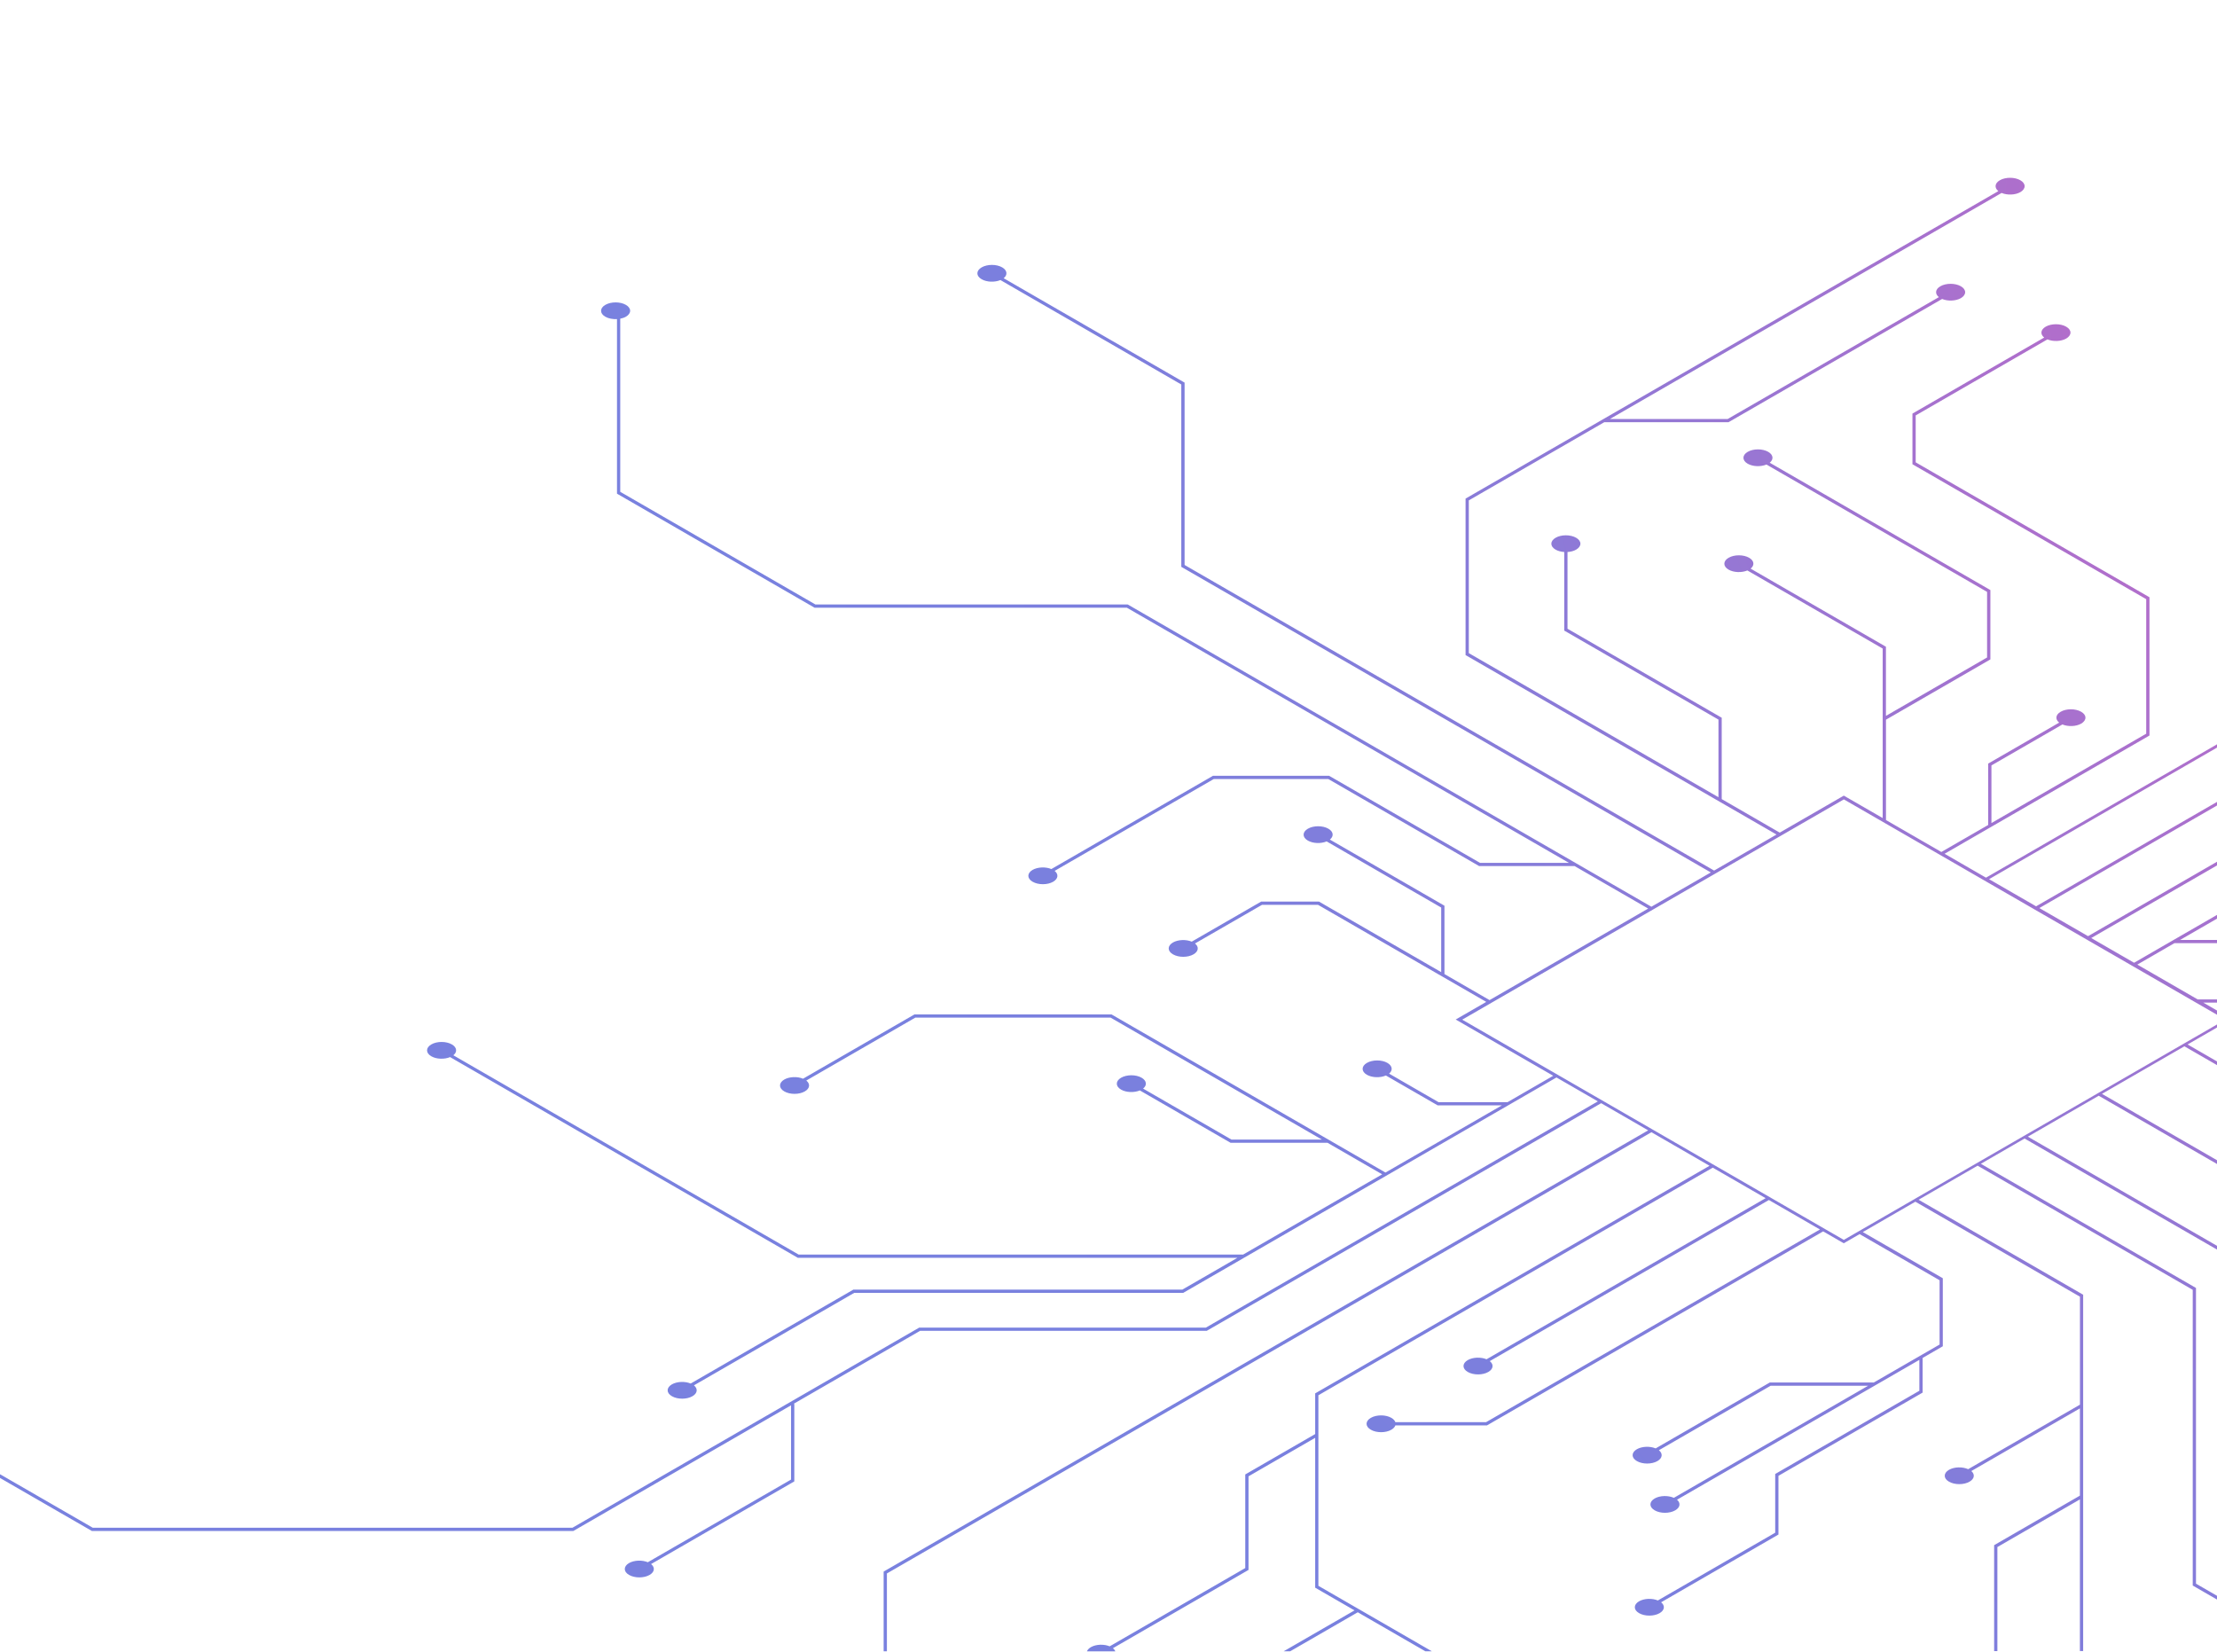 <?xml version="1.0" encoding="UTF-8"?> <svg xmlns="http://www.w3.org/2000/svg" width="957" height="713" viewBox="0 0 957 713" fill="none"> <path opacity="0.8" d="M1153.13 1.067C1150.68 -0.356 1146.7 -0.356 1144.25 1.067C1142.41 2.134 1141.96 3.695 1142.89 5L1005.45 84.321V184.45L971.966 203.776V312.68L857.28 378.879L839.411 368.564L927.847 317.521V257.823L927.492 257.625L826.938 199.587V179.332L883.807 146.509C886.258 147.536 889.698 147.418 891.911 146.153C894.363 144.73 894.363 142.438 891.911 141.035C889.46 139.612 885.487 139.612 883.036 141.035C880.822 142.319 880.625 144.296 882.404 145.718L825.535 178.541V200.417L825.891 200.615L926.444 258.653V316.731L859.633 355.304V330.425L890.271 312.739C892.722 313.767 896.161 313.648 898.375 312.383C900.826 310.961 900.826 308.668 898.375 307.265C895.924 305.842 891.951 305.842 889.5 307.265C887.286 308.55 887.088 310.526 888.867 311.949L858.229 329.635V356.134L838.008 367.793L814.11 354V310.684L859.178 284.659V254.72L858.822 254.523L763.922 199.745C765.701 198.322 765.504 196.346 763.29 195.062C760.839 193.639 756.866 193.639 754.415 195.062C751.964 196.485 751.964 198.777 754.415 200.18C756.628 201.464 760.068 201.563 762.519 200.536L857.755 255.511V283.829L814.09 309.044V279.185L813.734 278.987L755.68 245.472C757.459 244.049 757.261 242.073 755.047 240.789C752.596 239.366 748.623 239.366 746.172 240.789C743.721 242.212 743.721 244.504 746.172 245.907C748.386 247.192 751.825 247.29 754.276 246.263L812.687 279.975V353.151L795.905 343.468L768.251 359.435L743.207 344.969V309.834L742.851 309.637L676.633 271.419V238.299C677.997 238.22 679.321 237.884 680.369 237.271C682.82 235.849 682.82 233.556 680.369 232.153C677.918 230.731 673.944 230.731 671.493 232.153C669.042 233.576 669.042 235.868 671.493 237.271C672.541 237.884 673.865 238.2 675.229 238.299V272.229L675.585 272.426L741.803 310.644V344.159L634.036 281.951V216.008L692.486 182.276H746.132L746.29 182.178L838.344 129.06C840.795 130.087 844.234 129.969 846.448 128.704C848.899 127.281 848.899 124.989 846.448 123.586C843.997 122.163 840.024 122.163 837.573 123.586C835.359 124.87 835.161 126.846 836.94 128.269L745.757 180.893H694.917L864.021 83.293C866.472 84.321 869.911 84.202 872.125 82.937C874.576 81.514 874.576 79.222 872.125 77.819C869.674 76.396 865.701 76.396 863.25 77.819C861.036 79.104 860.838 81.08 862.617 82.503L632.632 215.238V282.801L632.988 282.999L766.868 360.264L739.926 375.816L511.344 243.891V165.163L510.988 164.966L433.246 120.108C435.025 118.685 434.827 116.709 432.613 115.425C430.162 114.002 426.189 114.002 423.738 115.425C421.287 116.847 421.287 119.14 423.738 120.543C425.952 121.827 429.391 121.926 431.842 120.898L509.921 165.973V244.702L510.276 244.899L738.502 376.627L712.845 391.428L486.794 260.945H351.985L267.739 212.313V137.577C268.629 137.399 269.479 137.122 270.171 136.727C272.622 135.304 272.622 133.012 270.171 131.609C267.72 130.186 263.747 130.186 261.296 131.609C258.844 133.032 258.844 135.324 261.296 136.727C262.679 137.517 264.537 137.853 266.336 137.755V213.123L266.692 213.321L351.629 262.348H486.438L677.265 372.497H638.878L573.747 334.911H523.579L523.421 335.01L453.843 375.164C451.392 374.137 447.952 374.255 445.738 375.52C443.287 376.943 443.287 379.235 445.738 380.638C448.189 382.061 452.162 382.061 454.614 380.638C456.827 379.354 457.025 377.378 455.246 375.955L523.955 336.294H573.372L638.503 373.88H679.697L711.462 392.218L642.99 431.74L623.52 420.496V390.993L574.064 362.438C575.843 361.015 575.645 359.039 573.431 357.755C570.98 356.332 567.007 356.332 564.556 357.755C562.105 359.178 562.105 361.47 564.556 362.873C566.77 364.157 570.209 364.256 572.66 363.229L622.116 391.783V419.666L569.359 389.215H544.374L544.216 389.313L514.427 406.505C511.976 405.478 508.537 405.596 506.323 406.861C503.872 408.284 503.872 410.576 506.323 411.979C508.774 413.402 512.747 413.402 515.198 411.979C517.412 410.695 517.61 408.719 515.831 407.296L544.75 390.618H568.964L641.567 432.511L628.382 440.119L670.466 464.405L650.758 475.788H620.95L599.622 463.477C601.322 462.074 601.085 460.117 598.91 458.853C596.459 457.43 592.486 457.43 590.035 458.853C587.584 460.275 587.584 462.568 590.035 463.971C592.269 465.255 595.767 465.354 598.238 464.287L620.575 477.171H648.327L598.06 506.18L479.816 437.926H394.721L394.562 438.024L346.648 465.67C344.197 464.643 340.758 464.761 338.544 466.026C336.093 467.449 336.093 469.741 338.544 471.144C340.995 472.567 344.968 472.567 347.419 471.144C349.633 469.859 349.83 467.883 348.051 466.461L395.096 439.309H479.421L570.624 491.952H531.585L493.435 469.939C495.214 468.516 495.017 466.54 492.803 465.255C490.352 463.832 486.379 463.832 483.928 465.255C481.476 466.678 481.476 468.97 483.928 470.373C486.141 471.658 489.581 471.757 492.032 470.729L531.209 493.336H573.055L596.637 506.951L536.606 541.592H344.75L195.69 455.552C197.469 454.13 197.271 452.154 195.057 450.869C192.606 449.446 188.633 449.446 186.182 450.869C183.731 452.292 183.731 454.584 186.182 455.987C188.396 457.272 191.835 457.37 194.287 456.343L344.375 542.976H534.174L510.356 556.729H368.332L368.174 556.828L298.141 597.259C295.69 596.232 292.25 596.35 290.036 597.615C287.585 599.038 287.585 601.33 290.036 602.733C292.487 604.156 296.46 604.156 298.912 602.733C301.125 601.449 301.323 599.473 299.544 598.05L368.727 558.132H510.751L510.909 558.034L671.869 465.137L689.738 475.452L520.516 573.131H396.757L396.598 573.23L247.123 659.507H40.028L0 636.406V638.026L39.652 660.91H247.498L247.657 660.811L341.469 606.666V638.718L279.639 674.407C277.188 673.379 273.749 673.498 271.535 674.762C269.084 676.185 269.084 678.477 271.535 679.88C273.986 681.303 277.959 681.303 280.41 679.88C282.624 678.596 282.821 676.62 281.042 675.197L342.873 639.508V606.033H342.556L397.152 574.514H520.911L521.069 574.415L691.161 476.242L711.462 487.961L381.437 678.438V712.862H382.841V679.248L712.865 488.771L737.949 503.256L567.718 601.508V619.076L537.535 636.505V676.916L479.006 710.708C476.555 709.68 473.115 709.799 470.901 711.063C470.012 711.577 469.439 712.21 469.201 712.881H481.437C481.259 712.387 480.923 711.933 480.409 711.518L538.938 677.726V637.315L567.718 620.696V685.394L584.698 695.195L554.099 712.862H556.906L586.101 696.005L615.297 712.862H618.104L569.102 684.583V602.318L739.333 504.066L762.163 517.247L641.685 586.786C639.234 585.758 635.795 585.877 633.581 587.142C631.13 588.564 631.13 590.857 633.581 592.26C636.032 593.682 640.005 593.682 642.456 592.26C644.67 590.975 644.868 588.999 643.089 587.576L763.567 518.037L785.606 530.763L641.488 613.938H602.33C602.093 613.266 601.519 612.614 600.61 612.08C598.159 610.657 594.186 610.657 591.735 612.08C589.284 613.503 589.284 615.795 591.735 617.198C594.186 618.621 598.159 618.621 600.61 617.198C601.519 616.665 602.093 616.013 602.33 615.341H641.863L642.021 615.242L786.99 531.573L795.885 536.711L802.724 532.759L837.257 552.678V580.423L808.733 596.884V596.805H763.962L763.804 596.904L714.684 625.261C712.232 624.233 708.793 624.352 706.579 625.616C704.128 627.039 704.128 629.331 706.579 630.735C709.03 632.157 713.003 632.157 715.454 630.735C717.668 629.45 717.866 627.474 716.087 626.051L764.337 598.208H806.421L722.551 646.603C720.08 645.496 716.542 645.575 714.268 646.879C711.817 648.302 711.817 650.594 714.268 651.997C716.72 653.42 720.693 653.42 723.144 651.997C725.298 650.753 725.555 648.836 723.915 647.413L828.52 587.043V600.382L766.294 636.307V661.661L715.632 690.907C713.181 689.88 709.742 689.998 707.528 691.263C705.077 692.686 705.077 694.978 707.528 696.381C709.979 697.804 713.952 697.804 716.403 696.381C718.617 695.096 718.815 693.12 717.036 691.698L767.698 662.451V637.098L829.923 601.172V586.213L838.64 581.174V551.809L804.108 531.87L826.8 518.768L897.841 559.772V606.389L849.591 634.232C847.12 633.126 843.582 633.205 841.309 634.509C838.858 635.932 838.858 638.224 841.309 639.627C843.76 641.05 847.733 641.05 850.184 639.627C852.339 638.382 852.596 636.465 850.955 635.042L897.822 607.99V645.654L860.799 667.036V712.763H862.202V667.846L897.822 647.275V712.743H899.225V558.923L828.184 517.918L853.663 503.216L946.527 556.808V684.465L991.16 710.233V712.743H992.563V709.423L947.93 683.655V555.998L855.066 502.406L873.944 491.498L999.264 563.823V672.727L1068.55 712.723H1071.35L1000.67 671.917V563.013L875.347 490.688L905.946 473.021L1114.46 593.366V647.551L1185.92 688.793V687.172L1115.87 646.741V592.556L998.592 524.855H1091.34L1185.92 579.455V577.834L1091.71 523.452H996.141L907.349 472.211L942.929 451.679L1019.25 495.727H1141.8L1185.92 521.179V519.559L1176.26 513.986H1185.92V512.583H1173.82L1142.2 494.324H1019.64L998.276 481.993H1050.38L1050.54 481.894L1076.67 466.816H1185.57L1185.92 467.014V465.393H1079.1L1108.51 448.419C1110.97 449.446 1114.41 449.328 1116.62 448.063C1119.07 446.64 1119.07 444.348 1116.62 442.945C1114.17 441.522 1110.19 441.522 1107.74 442.945C1105.53 444.229 1105.33 446.205 1107.11 447.628L1049.99 480.61H995.825L944.313 450.889L963.348 439.902L951.093 432.827H986.693L1033.22 459.683C1031.44 461.105 1031.64 463.081 1033.86 464.366C1036.31 465.789 1040.28 465.789 1042.73 464.366C1045.18 462.943 1045.18 460.651 1042.73 459.248C1040.52 457.963 1037.08 457.865 1034.63 458.892L987.068 431.444H948.662L922.609 416.406L938.62 407.158H967.025L992.01 392.732H1010.65L1052.75 417.038C1050.86 418.461 1051.01 420.496 1053.27 421.801C1055.72 423.223 1059.69 423.223 1062.14 421.801C1064.59 420.378 1064.59 418.085 1062.14 416.682C1059.97 415.437 1056.63 415.299 1054.18 416.248L1011.03 391.349H991.634L966.649 405.774H941.051L992.267 376.212H1019.92L1077.56 409.47H1185.9V408.067H1077.94L1020.3 374.809H991.891L991.733 374.907L921.206 415.615L902.704 404.944L982.403 358.94H1038.62L1084.99 385.697H1185.92V384.294H1085.39L1041.45 358.94H1185.92V357.537H982.047L981.889 357.636L901.34 404.134L880.308 392.001L991.437 327.856H1185.92V326.453H1044.19L1185.92 244.642V243.022L1041.39 326.453H992.465L1097.82 265.648V252.25L1148.25 223.162C1150.7 224.19 1154.14 224.071 1156.35 222.806C1158.8 221.384 1158.8 219.091 1156.35 217.688C1153.9 216.265 1149.93 216.265 1147.47 217.688C1145.26 218.973 1145.06 220.949 1146.84 222.372L1119.39 238.22V201.484L1185.94 163.069V161.448L1117.98 200.674V239.03L1096.42 251.48V264.878L990.191 326.196L990.547 326.809L878.905 391.25L858.605 379.532L973.291 313.332V204.428L1185.92 81.692V80.072L1006.78 183.482V84.973L1143.96 5.988C1144.06 6.047 1144.13 6.126 1144.23 6.185C1146.68 7.608 1150.66 7.608 1153.11 6.185C1155.56 4.762 1155.56 2.47 1153.11 1.067H1153.13ZM960.64 440.159L795.905 535.249L631.189 440.178L795.925 345.088L960.64 440.159Z" fill="url(#paint0_radial_1_1310)"></path> <defs> <radialGradient id="paint0_radial_1_1310" cx="0" cy="0" r="1" gradientUnits="userSpaceOnUse" gradientTransform="translate(1211.7 107.52) rotate(-180) scale(868.429 868.184)"> <stop stop-color="#FF2C9C"></stop> <stop offset="0.03" stop-color="#F52E9F"></stop> <stop offset="0.2" stop-color="#C53EB0"></stop> <stop offset="0.37" stop-color="#9D4ABE"></stop> <stop offset="0.54" stop-color="#7E54C8"></stop> <stop offset="0.7" stop-color="#685BD0"></stop> <stop offset="0.86" stop-color="#5B5FD5"></stop> <stop offset="1" stop-color="#5761D7"></stop> </radialGradient> </defs> </svg> 